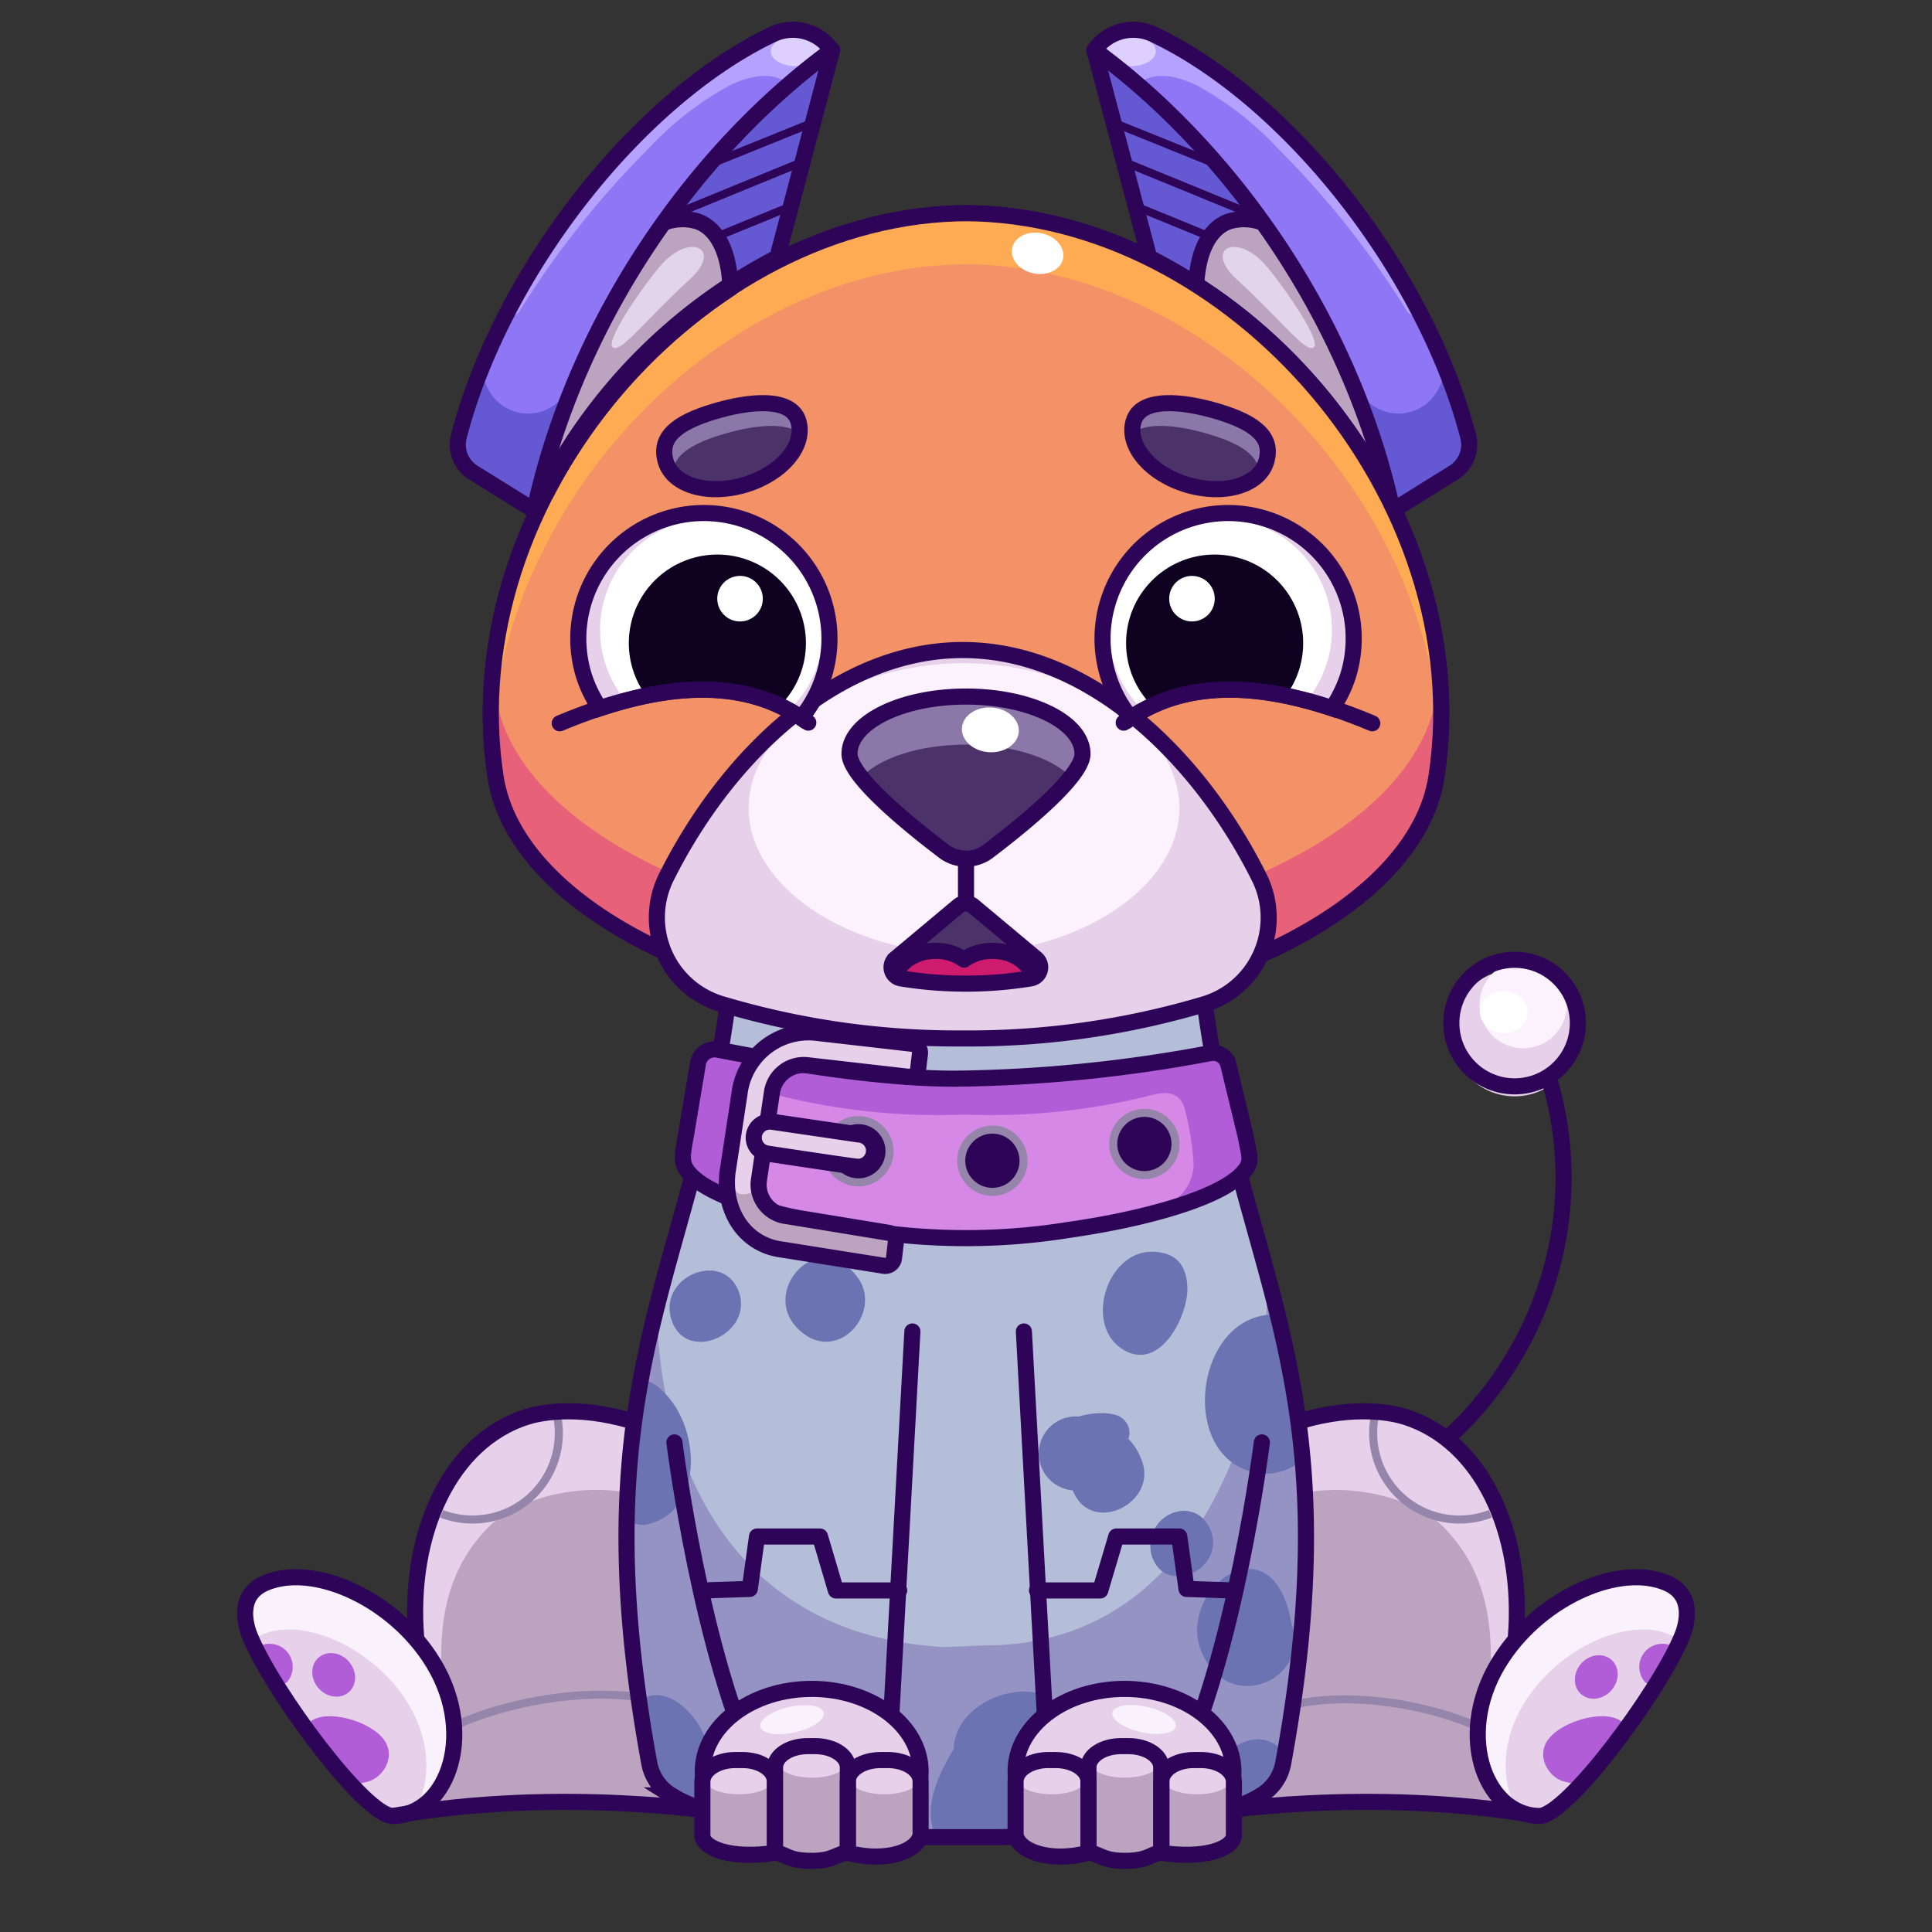 <svg xmlns="http://www.w3.org/2000/svg" viewBox="0 0 240 240">
  <rect x="0" y="0" width="240" height="240" fill="#333333" stroke="none"/>
  <svg id="tale" xmlns="http://www.w3.org/2000/svg" viewBox="0 0 240 240"><defs><style>.prefix_aoeiQqwXNd_cls-1{fill:#e6d0ea;}.prefix_aoeiQqwXNd_cls-2{fill:#fcf2fd;}.prefix_aoeiQqwXNd_cls-3{fill:#fff;}.prefix_aoeiQqwXNd_cls-4{fill:none;stroke:#2d0457;stroke-miterlimit:10;stroke-width:2px;}</style></defs><g id="_01" data-name="01"><circle class="prefix_aoeiQqwXNd_cls-1" cx="188.15" cy="128.33" r="7.86"/><circle class="prefix_aoeiQqwXNd_cls-2" cx="189.22" cy="124.79" r="5.43"/><ellipse class="prefix_aoeiQqwXNd_cls-3" cx="186.8" cy="125.7" rx="2.62" ry="2.97" transform="translate(48.67 303.51) rotate(-86.09)"/><path class="prefix_aoeiQqwXNd_cls-4" d="M192.2,133.26c7.34,23-5.77,47.68-29.31,55.2"/><circle class="prefix_aoeiQqwXNd_cls-4" cx="188.15" cy="127.09" r="7.86"/></g></svg>
<svg id="ears" xmlns="http://www.w3.org/2000/svg" viewBox="0 0 240 240"><defs><style>.prefix_43sKGnxIsk_cls-1{fill:#6559d3;}.prefix_43sKGnxIsk_cls-2{fill:#bca4c1;}.prefix_43sKGnxIsk_cls-3{fill:#8e76f4;}.prefix_43sKGnxIsk_cls-4{fill:#b5a1ff;}.prefix_43sKGnxIsk_cls-5{fill:#ddcfff;}.prefix_43sKGnxIsk_cls-6,.prefix_43sKGnxIsk_cls-7{fill:none;stroke:#2d0457;stroke-linecap:round;stroke-linejoin:round;}.prefix_43sKGnxIsk_cls-6{stroke-width:2px;}.prefix_43sKGnxIsk_cls-8{fill:#e2d5e9;}</style></defs><g id="_03" data-name="03"><path class="prefix_43sKGnxIsk_cls-1" d="M103.29,6.93,96.75,31.27l-.12.68A67.28,67.28,0,0,0,66.46,63.37s-5.6-15.5,1.44-24.68C92.15,7.08,103.29,6.93,103.29,6.93Z"/><path class="prefix_43sKGnxIsk_cls-2" d="M88.72,28.08C86,26.34,80.92,27.38,77.8,27l-.3,0c-2.93,3.32-6.13,7.19-9.6,11.71-7,9.18-1.44,24.68-1.44,24.68A67.91,67.91,0,0,1,91.23,35C91,32.24,90.61,29.3,88.72,28.08Z"/><path class="prefix_43sKGnxIsk_cls-3" d="M103.38,6.21c-16.07,11.71-31.6,32.42-37,57.21l-7.58-4.71A4.09,4.09,0,0,1,57,54.2C62.37,33.58,79.34,12.18,96,4.26a5.86,5.86,0,0,1,7.34,2Z"/><path class="prefix_43sKGnxIsk_cls-4" d="M64.43,38.82a112.43,112.43,0,0,1,16.1-20.33,40,40,0,0,1,10-7.82c2.2-1.11,5-1.85,7-.53q3-1.75,6.15-3.21a5.42,5.42,0,0,0-3.69-2.71,9.5,9.5,0,0,0-4.67.27C91,5.73,87.41,8.8,84,11.87,75.13,20,66.46,29,62.33,40.28"/><ellipse class="prefix_43sKGnxIsk_cls-5" cx="98.85" cy="6.37" rx="3.11" ry="1.85"/><path class="prefix_43sKGnxIsk_cls-1" d="M69.47,49.8a5.55,5.55,0,0,1-8.63-1.12,8.35,8.35,0,0,1-1-2.52,81.41,81.41,0,0,0-2.94,8,4.09,4.09,0,0,0,1.8,4.51l7.58,4.71A93.86,93.86,0,0,1,72,46.12,11.79,11.79,0,0,1,69.47,49.8Z"/><path class="prefix_43sKGnxIsk_cls-6" d="M103.38,6.21c-16.07,11.71-31.6,32.42-37,57.21l-7.58-4.71A4.09,4.09,0,0,1,57,54.2C62.37,33.58,79.34,12.18,96,4.26a5.86,5.86,0,0,1,7.34,2Z"/><path class="prefix_43sKGnxIsk_cls-6" d="M103.32,6.42,96.75,31.27l-.12.68A67.28,67.28,0,0,0,66.46,63.37"/><path class="prefix_43sKGnxIsk_cls-6" d="M82.58,27.62a6.48,6.48,0,0,1,4.12-.1c2.4.87,3.78,3.77,4,7.58"/><line class="prefix_43sKGnxIsk_cls-7" x1="89.29" y1="19.96" x2="100.68" y2="15.35"/><line class="prefix_43sKGnxIsk_cls-7" x1="89.63" y1="29.15" x2="98.31" y2="25.6"/><line class="prefix_43sKGnxIsk_cls-7" x1="84.25" y1="26.43" x2="99.08" y2="20.36"/><path class="prefix_43sKGnxIsk_cls-8" d="M85.7,34.69c-5.59,5.11-8.68,9.36-9.62,8.42s4.81-9,6.45-10.62C86,29,89.7,31,85.7,34.69Z"/><path class="prefix_43sKGnxIsk_cls-1" d="M136,6.93l6.54,24.34.12.68a67.28,67.28,0,0,1,30.17,31.42s5.6-15.5-1.44-24.68C147.17,7.08,136,6.93,136,6.93Z"/><path class="prefix_43sKGnxIsk_cls-2" d="M150.6,28.08c2.71-1.74,7.8-.7,10.92-1.06l.3,0c2.93,3.32,6.13,7.19,9.6,11.71,7,9.18,1.44,24.68,1.44,24.68A67.86,67.86,0,0,0,148.08,35C148.28,32.24,148.71,29.3,150.6,28.08Z"/><path class="prefix_43sKGnxIsk_cls-3" d="M135.94,6.21C152,17.92,167.54,38.63,173,63.42l7.58-4.71a4.09,4.09,0,0,0,1.8-4.51C177,33.58,160,12.18,143.28,4.26a5.86,5.86,0,0,0-7.34,2Z"/><path class="prefix_43sKGnxIsk_cls-4" d="M174.89,38.82a112.43,112.43,0,0,0-16.1-20.33,40,40,0,0,0-10-7.82c-2.2-1.11-5-1.85-7-.53q-3-1.75-6.15-3.21a5.42,5.42,0,0,1,3.69-2.71,9.51,9.51,0,0,1,4.67.27c4.39,1.24,8,4.31,11.37,7.38C164.19,20,172.86,29,177,40.28"/><ellipse class="prefix_43sKGnxIsk_cls-5" cx="140.47" cy="6.37" rx="3.11" ry="1.85"/><path class="prefix_43sKGnxIsk_cls-1" d="M169.84,49.8a5.56,5.56,0,0,0,8.64-1.12,8.35,8.35,0,0,0,1-2.52,81.41,81.41,0,0,1,2.94,8,4.09,4.09,0,0,1-1.8,4.51L173,63.42a93.88,93.88,0,0,0-5.64-17.3A12.15,12.15,0,0,0,169.84,49.8Z"/><path class="prefix_43sKGnxIsk_cls-6" d="M135.94,6.21C152,17.92,167.54,38.63,173,63.42l7.58-4.71a4.09,4.09,0,0,0,1.8-4.51C177,33.58,160,12.18,143.28,4.26a5.86,5.86,0,0,0-7.34,2Z"/><path class="prefix_43sKGnxIsk_cls-6" d="M136,6.42l6.57,24.85.12.68a67.28,67.28,0,0,1,30.17,31.42"/><path class="prefix_43sKGnxIsk_cls-6" d="M156.74,27.62a6.48,6.48,0,0,0-4.12-.1c-2.41.87-3.78,3.77-4,7.58"/><line class="prefix_43sKGnxIsk_cls-7" x1="150.03" y1="19.96" x2="138.63" y2="15.35"/><line class="prefix_43sKGnxIsk_cls-7" x1="149.69" y1="29.15" x2="141.01" y2="25.6"/><line class="prefix_43sKGnxIsk_cls-7" x1="155.07" y1="26.43" x2="140.24" y2="20.36"/><path class="prefix_43sKGnxIsk_cls-8" d="M153.62,34.69c5.59,5.11,8.68,9.36,9.62,8.42s-4.81-9-6.45-10.62C153.34,29,149.62,31,153.62,34.69Z"/></g></svg>
<svg id="legs" xmlns="http://www.w3.org/2000/svg" viewBox="0 0 240 240"><defs><style>.prefix_m7SJqoyuPa_cls-1{fill:#e6d0ea;}.prefix_m7SJqoyuPa_cls-2{fill:#bca4c1;}.prefix_m7SJqoyuPa_cls-3,.prefix_m7SJqoyuPa_cls-5,.prefix_m7SJqoyuPa_cls-7{fill:none;}.prefix_m7SJqoyuPa_cls-3{stroke:#9685aa;}.prefix_m7SJqoyuPa_cls-3,.prefix_m7SJqoyuPa_cls-7{stroke-miterlimit:10;}.prefix_m7SJqoyuPa_cls-4{fill:#b15dd8;}.prefix_m7SJqoyuPa_cls-5,.prefix_m7SJqoyuPa_cls-7{stroke:#2d0457;stroke-width:2px;}.prefix_m7SJqoyuPa_cls-5{stroke-linecap:round;stroke-linejoin:round;}.prefix_m7SJqoyuPa_cls-6{fill:#f9f2fc;}</style></defs><g id="_01" data-name="01"><path class="prefix_m7SJqoyuPa_cls-1" d="M84,224.12s-14.06-2.24-35.19,1.47l2.88-22.22C50.68,190.3,56,179,65.43,176c1.48-.46,12.82.64,14.34.61"/><path class="prefix_m7SJqoyuPa_cls-2" d="M60.61,189.77c-6.31,6.45-6.33,14.8-5.32,23.19.48,4-2.45,6-5.62,6l-.86,6.65C69.94,221.88,84,224.12,84,224.12l-5.64-38.64C71.37,184.12,63.94,186.37,60.61,189.77Z"/><path class="prefix_m7SJqoyuPa_cls-3" d="M69.21,175.9a10.89,10.89,0,0,1,.21,2.15,10.72,10.72,0,0,1-14.56,10"/><path class="prefix_m7SJqoyuPa_cls-3" d="M49.67,218.94c6-6.42,22.11-10.13,32.15-7.64"/><path class="prefix_m7SJqoyuPa_cls-1" d="M48.81,225.59c6.89-.13,10.68-10.66,4.51-19.8-5-7.47-14.53-11.61-20.35-9.15-3.55,1.5-2.51,5.23-1.87,6.73C34,210.3,45.39,225.65,48.81,225.59Z"/><path class="prefix_m7SJqoyuPa_cls-4" d="M47.47,215.83c-1.91-2.18-7.12-3.57-9-1.89,0,0,0,0,0,0a73.53,73.53,0,0,0,5.82,7.27c.11.12.22.25.32.38.27-.08.56-.16.87-.22C47.66,220.94,49.39,218,47.47,215.83Z"/><ellipse class="prefix_m7SJqoyuPa_cls-4" cx="41.44" cy="208.06" rx="2.51" ry="2.85" transform="translate(-127 79.1) rotate(-41.3)"/><path class="prefix_m7SJqoyuPa_cls-4" d="M32.36,205.74c.34.79.68,1.6,1,2.4.06.16.13.33.2.49s0,.11.07.17c.12.24.23.47.34.71a2.34,2.34,0,0,0,1.68-.55,2.87,2.87,0,0,0-3.75-4.28,1.45,1.45,0,0,0-.17.18A3.21,3.21,0,0,1,32.36,205.74Z"/><path class="prefix_m7SJqoyuPa_cls-5" d="M78.36,176.49c-6.85-2-11.45-.94-12.93-.48C56,179,50.68,190.3,51.69,203.37"/><path class="prefix_m7SJqoyuPa_cls-6" d="M53.32,205.79c-5-7.47-14.53-11.61-20.35-9.15-3.55,1.5-2.51,5.23-1.87,6.73.07.17.15.36.24.54a3.7,3.7,0,0,1,1.29-.87c5-2.14,13.28,1.45,17.64,7.92,3.41,5.06,3.3,10.6,1.22,14C56.56,222.53,58.63,213.65,53.32,205.79Z"/><path class="prefix_m7SJqoyuPa_cls-7" d="M90,225.21s-20.09-3.33-41.22.38"/><path class="prefix_m7SJqoyuPa_cls-5" d="M48.81,225.59c6.89-.13,10.68-10.66,4.51-19.8-5-7.47-14.53-11.61-20.35-9.15-3.55,1.5-2.51,5.23-1.87,6.73C34,210.3,45.39,225.65,48.81,225.59Z"/><path class="prefix_m7SJqoyuPa_cls-1" d="M156,224.12s14.06-2.24,35.19,1.47l-2.88-22.22c1-13.07-4.27-24.4-13.74-27.36-1.48-.46-12.82.64-14.34.61"/><path class="prefix_m7SJqoyuPa_cls-2" d="M179.39,189.77c6.31,6.45,6.33,14.8,5.32,23.19-.48,4,2.45,6,5.62,6l.86,6.65c-21.13-3.71-35.19-1.47-35.19-1.47l5.64-38.64C168.63,184.12,176.06,186.37,179.39,189.77Z"/><path class="prefix_m7SJqoyuPa_cls-3" d="M170.79,175.9a10.89,10.89,0,0,0-.21,2.15,10.72,10.72,0,0,0,14.56,10"/><path class="prefix_m7SJqoyuPa_cls-3" d="M190.33,218.94c-5.62-6-20.58-9.43-29.92-7.11"/><path class="prefix_m7SJqoyuPa_cls-5" d="M161.64,176.49c6.85-2,11.45-.94,12.93-.48,9.47,3,14.75,14.29,13.74,27.36"/><path class="prefix_m7SJqoyuPa_cls-7" d="M150,225.21s20.09-3.33,41.22.38"/><path class="prefix_m7SJqoyuPa_cls-1" d="M191.19,225.59c-6.89-.13-10.68-10.66-4.51-19.8,5-7.47,14.53-11.61,20.35-9.15,3.55,1.5,2.51,5.23,1.87,6.73C206,210.3,194.61,225.65,191.19,225.59Z"/><path class="prefix_m7SJqoyuPa_cls-4" d="M192.53,215.83c1.91-2.18,7.12-3.57,9-1.89l0,0a73.53,73.53,0,0,1-5.82,7.27c-.11.12-.22.25-.32.38-.27-.08-.56-.16-.87-.22C192.34,220.94,190.61,218,192.53,215.83Z"/><ellipse class="prefix_m7SJqoyuPa_cls-4" cx="198.56" cy="208.06" rx="2.85" ry="2.51" transform="matrix(0.66, -0.75, 0.75, 0.66, -88.8, 219.92)"/><path class="prefix_m7SJqoyuPa_cls-4" d="M207.64,205.74c-.34.79-.68,1.6-1,2.4-.06.16-.13.33-.2.49s-.05.11-.07.17c-.12.24-.23.47-.34.71a2.34,2.34,0,0,1-1.68-.55,2.87,2.87,0,0,1,3.75-4.28,1.45,1.45,0,0,1,.17.18A3.21,3.21,0,0,0,207.64,205.74Z"/><path class="prefix_m7SJqoyuPa_cls-6" d="M186.68,205.79c5-7.47,14.53-11.61,20.35-9.15,3.55,1.5,2.51,5.23,1.87,6.73-.07.17-.15.36-.24.54a3.7,3.7,0,0,0-1.29-.87c-5.05-2.14-13.28,1.45-17.64,7.92-3.41,5.06-3.3,10.6-1.22,14C183.44,222.53,181.37,213.65,186.68,205.79Z"/><path class="prefix_m7SJqoyuPa_cls-5" d="M191.19,225.59c-6.89-.13-10.68-10.66-4.51-19.8,5-7.47,14.53-11.61,20.35-9.15,3.55,1.5,2.51,5.23,1.87,6.73C206,210.3,194.61,225.65,191.19,225.59Z"/></g></svg>
<svg id="body" xmlns="http://www.w3.org/2000/svg" viewBox="0 0 240 240"><defs><style>.prefix_EC8ibuR4xz_cls-1{fill:#b5bed8;}.prefix_EC8ibuR4xz_cls-2{fill:#9592c4;}.prefix_EC8ibuR4xz_cls-3{fill:#6c73b3;}.prefix_EC8ibuR4xz_cls-4{fill:none;stroke:#2d0457;stroke-miterlimit:10;stroke-width:2px;}</style></defs><g id="_06" data-name="06"><path class="prefix_EC8ibuR4xz_cls-1" d="M149.06,119.27c3.6,38.3,19.58,49.48,10.33,99.84a5.89,5.89,0,0,1-2.76,3.92c-4.46,2.78-15.45,5.19-34,5.19h-5.2c-18.58,0-29.57-2.41-34-5.19a5.89,5.89,0,0,1-2.76-3.92c-9.25-50.36,6.73-61.54,10.33-99.84"/><path class="prefix_EC8ibuR4xz_cls-2" d="M157.38,158.17c.76,10-4.92,46.23-35.07,46.23l-5,.21c-32.77-1.85-36-33.62-35.63-42.86-3.73,14.68-6,30.41-1.06,57.36A5.89,5.89,0,0,0,83.37,223c4.46,2.78,15.45,5.19,34,5.19h5.2c18.58,0,29.57-2.41,34-5.19a5.89,5.89,0,0,0,2.76-3.92C164.74,190,161.64,173.93,157.38,158.17Z"/><path class="prefix_EC8ibuR4xz_cls-3" d="M91.9,160.82c-1.67-5.7-10.12-2.45-8.53,3C85,169.39,93.29,166,91.9,160.82Z"/><path class="prefix_EC8ibuR4xz_cls-3" d="M85.93,166.5l0,0Z"/><path class="prefix_EC8ibuR4xz_cls-3" d="M85.89,166.48l-.58-.24Z"/><path class="prefix_EC8ibuR4xz_cls-3" d="M106.71,158.93c-5.15-7.5-13.65,2.73-6.22,7.19C104.86,168.46,109.26,162.89,106.71,158.93Z"/><path class="prefix_EC8ibuR4xz_cls-3" d="M147.5,159.81c-.18-3.55-2.35-4.28-4.42-4.32-5.55,0-8.35,8.85-3.82,12C144.06,170.76,147.68,163.36,147.5,159.81Z"/><path class="prefix_EC8ibuR4xz_cls-3" d="M160.46,201.8c-2.62-15.46-18.14-1.22-8.78,6.62C156.17,211.52,162.47,207.12,160.46,201.8Z"/><path class="prefix_EC8ibuR4xz_cls-3" d="M150.53,190.45C148.79,185.31,142,188,143,193,144.38,198.32,151.9,195.33,150.53,190.45Z"/><path class="prefix_EC8ibuR4xz_cls-3" d="M141.76,181.23a7.19,7.19,0,0,0-1.58-2.48,2.32,2.32,0,0,0-1-2.73c-1.09-.65-3.44-.6-5.16-.05a4.6,4.6,0,0,0-.75,9.17C135.52,190.9,144.07,186.67,141.76,181.23Z"/><path class="prefix_EC8ibuR4xz_cls-3" d="M151.68,136.29c-2.45-.74-5.58.5-5.58,3.64.11,5,5.13,6.5,7.5,4.4C152.93,141.75,152.28,139.08,151.68,136.29Z"/><path class="prefix_EC8ibuR4xz_cls-3" d="M161.81,181.31a116.57,116.57,0,0,0-3.09-18c-10.67-.54-12.73,19.08-1.62,19.76A6.82,6.82,0,0,0,161.81,181.31Z"/><path class="prefix_EC8ibuR4xz_cls-3" d="M150.85,224.41a5.35,5.35,0,0,0,.41.83,21.85,21.85,0,0,0,5.37-2.21,5.89,5.89,0,0,0,2.76-3.92c.08-.42.15-.83.22-1.24C156.23,213.26,149.06,218.23,150.85,224.41Z"/><path class="prefix_EC8ibuR4xz_cls-3" d="M131.09,228c3.5-3.39,5.11-8.66,2-13.07-1.28-8.23-14.47-4.83-14.61,2.32-2.06,3.42-4,7.7-2.09,10.94h6.17C125.64,228.22,128.45,228.15,131.09,228Z"/><path class="prefix_EC8ibuR4xz_cls-3" d="M101.84,219.16l-.14-.06c-3.07-4.79-11.29-.58-12.55,3.9a6.94,6.94,0,0,0,0,2.38,75.41,75.41,0,0,0,12.87,2.19C105,225.63,106.12,222.48,101.84,219.16Z"/><path class="prefix_EC8ibuR4xz_cls-3" d="M88,218c0-4.15-5.49-9.68-8.66-6.48.35,2.43.76,4.94,1.24,7.57A5.89,5.89,0,0,0,83.37,223a20.14,20.14,0,0,0,4.15,1.84C88.89,223.13,88.28,220.07,88,218Z"/><path class="prefix_EC8ibuR4xz_cls-3" d="M80.06,189.43c7.46-1.37,7-12,2.45-16.42a5.07,5.07,0,0,0-3-1.72,107.09,107.09,0,0,0-1.76,17.38A3.52,3.52,0,0,0,80.06,189.43Z"/><path class="prefix_EC8ibuR4xz_cls-3" d="M93.25,137c-1.14-2.18-3.72-1.55-5.1,0-.29,1.36-.6,2.69-.92,4,.91,4.75,9.33,2.29,7.66-2.72A1.86,1.86,0,0,0,93.26,137Z"/><path class="prefix_EC8ibuR4xz_cls-4" d="M149.06,119.27c3.6,38.3,19.58,49.48,10.33,99.84a5.89,5.89,0,0,1-2.76,3.92c-4.46,2.78-15.45,5.19-34,5.19h-5.2c-18.58,0-29.57-2.41-34-5.19a5.89,5.89,0,0,1-2.76-3.92c-9.25-50.36,6.73-61.54,10.33-99.84"/></g></svg>
<svg id="hand" xmlns="http://www.w3.org/2000/svg" viewBox="0 0 240 240"><defs><style>.prefix_cvoTMsODov_cls-1{fill:none;stroke:#2d0457;stroke-linecap:round;stroke-linejoin:round;stroke-width:2px;}.prefix_cvoTMsODov_cls-2{fill:#e6d0ea;}.prefix_cvoTMsODov_cls-3{fill:#bca4c1;}.prefix_cvoTMsODov_cls-4{fill:#f9f2fc;}</style></defs><g id="_06" data-name="06"><line class="prefix_cvoTMsODov_cls-1" x1="127.19" y1="165.4" x2="130.22" y2="220.82"/><path class="prefix_cvoTMsODov_cls-1" d="M156.75,179.18s-3.3,26.47-10.71,41.64"/><ellipse class="prefix_cvoTMsODov_cls-2" cx="139.69" cy="220.05" rx="13.53" ry="10.25"/><ellipse class="prefix_cvoTMsODov_cls-1" cx="139.69" cy="220.05" rx="13.53" ry="10.25"/><path class="prefix_cvoTMsODov_cls-3" d="M135.21,230.16v-8.87c0-1.47-1.82-2.65-4.07-2.65h-.92c-2.24,0-4.06,1.18-4.06,2.65v6.59C126.16,228.93,129.94,229.83,135.21,230.16Z"/><path class="prefix_cvoTMsODov_cls-3" d="M144.25,219.56c0-1.47-1.82-2.65-4.06-2.65h-.92c-2.25,0-4.06,1.18-4.06,2.65v10.6c1.4.08,2.91.13,4.48.13s3.13,0,4.56-.14Z"/><path class="prefix_cvoTMsODov_cls-3" d="M149.16,218.64h-.92c-2.24,0-4.06,1.18-4.06,2.65v8.87c5.27-.33,9-1.23,9-2.28v-6.59C153.23,219.82,151.41,218.64,149.16,218.64Z"/><ellipse class="prefix_cvoTMsODov_cls-2" cx="130.65" cy="221.18" rx="4.12" ry="1.71"/><path class="prefix_cvoTMsODov_cls-1" d="M135.21,230.16v-8.87c0-1.47-1.82-2.65-4.07-2.65h-.92c-2.24,0-4.06,1.18-4.06,2.65v6.59C126.43,229.93,130.38,231.44,135.21,230.16Z"/><ellipse class="prefix_cvoTMsODov_cls-2" cx="139.73" cy="219.12" rx="4.12" ry="1.71"/><ellipse class="prefix_cvoTMsODov_cls-2" cx="148.7" cy="221.18" rx="4.12" ry="1.71"/><path class="prefix_cvoTMsODov_cls-1" d="M149.19,218.64h-.91c-2.23,0-4,1.18-4,2.65v8.87c5.45.85,9.1-.57,9-2.28v-6.59C153.23,219.82,151.42,218.64,149.19,218.64Z"/><path class="prefix_cvoTMsODov_cls-1" d="M144.25,219.56c0-1.47-1.82-2.65-4.06-2.65h-.92c-2.25,0-4.06,1.18-4.06,2.65v10.6c1.4.08,1.68,1,4.48,1,3.09,0,3.13-.88,4.56-1Z"/><ellipse class="prefix_cvoTMsODov_cls-4" cx="142.13" cy="213.62" rx="1.61" ry="4.03" transform="translate(-97.28 305.92) rotate(-77.45)"/><polyline class="prefix_cvoTMsODov_cls-1" points="128.82 197.57 136.68 197.57 138.67 190.87 146.49 190.87 147.39 197.38 153.1 197.57"/><line class="prefix_cvoTMsODov_cls-1" x1="113.34" y1="165.4" x2="110.3" y2="220.82"/><path class="prefix_cvoTMsODov_cls-1" d="M83.78,179.18s3.3,26.47,10.71,41.64"/><ellipse class="prefix_cvoTMsODov_cls-2" cx="100.83" cy="220.05" rx="13.53" ry="10.25"/><ellipse class="prefix_cvoTMsODov_cls-1" cx="100.83" cy="220.05" rx="13.53" ry="10.25"/><path class="prefix_cvoTMsODov_cls-3" d="M105.32,230.16v-8.87c0-1.47,1.82-2.65,4.06-2.65h.92c2.25,0,4.06,1.18,4.06,2.65v6.59C114.36,228.93,110.58,229.83,105.32,230.16Z"/><path class="prefix_cvoTMsODov_cls-3" d="M96.28,219.56c0-1.47,1.82-2.65,4.06-2.65h.92c2.24,0,4.06,1.18,4.06,2.65v10.6c-1.41.08-2.91.13-4.49.13s-3.13,0-4.55-.14Z"/><path class="prefix_cvoTMsODov_cls-3" d="M91.36,218.64h.92c2.25,0,4.06,1.18,4.06,2.65v8.87c-5.26-.33-9-1.23-9-2.28v-6.59C87.3,219.82,89.12,218.64,91.36,218.64Z"/><ellipse class="prefix_cvoTMsODov_cls-2" cx="91.8" cy="221.18" rx="4.12" ry="1.71"/><ellipse class="prefix_cvoTMsODov_cls-2" cx="100.88" cy="219.12" rx="4.12" ry="1.71"/><ellipse class="prefix_cvoTMsODov_cls-2" cx="109.86" cy="221.18" rx="4.12" ry="1.71"/><path class="prefix_cvoTMsODov_cls-1" d="M105.32,230.16v-8.87c0-1.47,1.82-2.65,4.06-2.65h.92c2.25,0,4.06,1.18,4.06,2.65v6.59C114.09,229.93,110.15,231.44,105.32,230.16Z"/><path class="prefix_cvoTMsODov_cls-1" d="M91.33,218.64h.92c2.22,0,4,1.18,4,2.65v8.87c-5.46.85-9.11-.57-9-2.28v-6.59C87.3,219.82,89.11,218.64,91.33,218.64Z"/><path class="prefix_cvoTMsODov_cls-1" d="M96.28,219.56c0-1.47,1.82-2.65,4.06-2.65h.92c2.24,0,4.06,1.18,4.06,2.65v10.6c-1.41.08-1.69,1-4.49,1-3.08,0-3.13-.88-4.55-1Z"/><ellipse class="prefix_cvoTMsODov_cls-4" cx="98.4" cy="213.62" rx="4.03" ry="1.61" transform="translate(-44.08 26.49) rotate(-12.55)"/><polyline class="prefix_cvoTMsODov_cls-1" points="111.7 197.57 103.84 197.57 101.86 190.87 94.04 190.87 93.14 197.38 87.42 197.57"/></g></svg>
<svg id="collar" xmlns="http://www.w3.org/2000/svg" viewBox="0 0 240 240"><defs><style>.prefix_NoCg2aPGKu_cls-1{fill:#ff3776;}.prefix_NoCg2aPGKu_cls-2{fill:#d588e5;}.prefix_NoCg2aPGKu_cls-3{fill:#b15dd8;}.prefix_NoCg2aPGKu_cls-4,.prefix_NoCg2aPGKu_cls-7,.prefix_NoCg2aPGKu_cls-9{fill:none;}.prefix_NoCg2aPGKu_cls-4,.prefix_NoCg2aPGKu_cls-7{stroke:#2d0457;stroke-width:2px;}.prefix_NoCg2aPGKu_cls-4,.prefix_NoCg2aPGKu_cls-9{stroke-miterlimit:10;}.prefix_NoCg2aPGKu_cls-5{fill:#e6d0ea;}.prefix_NoCg2aPGKu_cls-6{fill:#bca4c1;}.prefix_NoCg2aPGKu_cls-7{stroke-linejoin:round;}.prefix_NoCg2aPGKu_cls-8{fill:#2d0457;}.prefix_NoCg2aPGKu_cls-9{stroke:#9685aa;}</style></defs><g id="_05" data-name="05"><path class="prefix_NoCg2aPGKu_cls-1" d="M152.14,130.46A177.15,177.15,0,0,1,118.67,134c-10.84,0-24.1-2.55-31.61-4l-1.86,11a4.07,4.07,0,0,0,.8,5.08c4.63,4.45,18.09,7.66,34,7.66,16.43,0,30.27-3.44,34.43-8.12a3.63,3.63,0,0,0,.36-4.45Z"/><path class="prefix_NoCg2aPGKu_cls-2" d="M152.14,130.46A177.15,177.15,0,0,1,118.67,134c-10.84,0-24.1-2.55-31.61-4l-1.86,11a4.07,4.07,0,0,0,.8,5.08c4.63,4.45,18.09,7.66,34,7.66,16.43,0,30.27-3.44,34.43-8.12a3.63,3.63,0,0,0,.36-4.45Z"/><path class="prefix_NoCg2aPGKu_cls-3" d="M154.41,141.35l-2-10.6c.41-.49-1.46-1-2.72-.72s-6.07,1.93-7.51,2c0,.05.08.16.15.33a143.34,143.34,0,0,1-17.77,1.49v0c-1.54,0-3.11.07-4.7.07s-3.16,0-4.7-.07v0a143.34,143.34,0,0,1-17.77-1.49c.07-.17.13-.28.15-.33-1.44-.1-6.17-1.89-7.51-2s-3.13.23-2.72.72l-1.2,10.61a4,4,0,0,0,1.38,5.15,20.71,20.71,0,0,0,5.81,2.79l1,.13a5.42,5.42,0,0,1-2.94-5.09,35.23,35.23,0,0,1,1-6.26c.72-3.23,3.39-2.24,5.26-1.78a81.39,81.39,0,0,0,22,2.16h.38a81.39,81.39,0,0,0,22-2.16c1.87-.46,4.54-1.45,5.26,1.78a35.23,35.23,0,0,1,1,6.26,5.42,5.42,0,0,1-2.94,5.09l1-.13c2.45-.81,4.17-2.21,5.81-2.79A3.65,3.65,0,0,0,154.41,141.35Z"/><path class="prefix_NoCg2aPGKu_cls-4" d="M132.73,152.79c9.46-1.35,18.86-3.95,21.67-7.11,1.17-1.32.87-1.78.36-4.45l-2.18-9a1.93,1.93,0,0,0-2.28-1.4A180.29,180.29,0,0,1,118.67,134c-9.88,0-21.76-2.11-29.48-3.6a2.09,2.09,0,0,0-2.48,1.67l-1.51,9c-.5,2.7-.7,3.64.8,5.08,3.13,3,12.45,5.45,21.66,6.71A80.69,80.69,0,0,0,132.73,152.79Z"/><path class="prefix_NoCg2aPGKu_cls-5" d="M97.74,151.07a3.94,3.94,0,0,1-3.48-4.37l1.62-10.91a4,4,0,0,1,4.37-3.47l12.58,1.44a1.11,1.11,0,0,0,1.23-1l.22-1.87a1.11,1.11,0,0,0-1-1.23l-11.87-1.36a8.63,8.63,0,0,0-9.55,7.59l-1.49,9.78c-.54,4.73,2.11,9,6.85,9.57l12.57,2a1.1,1.1,0,0,0,1.27-1l.22-1.88a1.11,1.11,0,0,0-.92-1.22Z"/><path class="prefix_NoCg2aPGKu_cls-6" d="M110.38,153.15l-12.64-2.08a3.93,3.93,0,0,1-3.43-3.26c-.71-.05-1,.66-2.25.54-.82-.07-1.15-1.44-1.73-1.77-.14,4.36,2.47,8.18,6.91,8.68l12.57,2a1.1,1.1,0,0,0,1.27-1l.22-1.88A1.11,1.11,0,0,0,110.38,153.15Z"/><path class="prefix_NoCg2aPGKu_cls-7" d="M97.74,151.07a3.94,3.94,0,0,1-3.48-4.37l1.62-10.91a4,4,0,0,1,4.37-3.47l12.58,1.44a1.11,1.11,0,0,0,1.23-1l.22-1.87a1.11,1.11,0,0,0-1-1.23l-11.87-1.36a8.63,8.63,0,0,0-9.55,7.59l-1.49,9.78c-.54,4.73,2.11,9,6.85,9.57l12.57,2a1.1,1.1,0,0,0,1.27-1l.22-1.88a1.11,1.11,0,0,0-.92-1.22Z"/><circle class="prefix_NoCg2aPGKu_cls-8" cx="106.63" cy="143.01" r="3.87"/><circle class="prefix_NoCg2aPGKu_cls-9" cx="106.63" cy="143.01" r="3.87"/><path class="prefix_NoCg2aPGKu_cls-5" d="M106.4,144.92c-.45,0-11.15-1.63-11.15-1.63a2,2,0,0,1,.61-3.95l10.88,1.6a2,2,0,0,1-.34,4Z"/><path class="prefix_NoCg2aPGKu_cls-7" d="M106.4,144.92c-.45,0-11.15-1.63-11.15-1.63a2,2,0,0,1,.61-3.95l10.88,1.6a2,2,0,0,1-.34,4Z"/><circle class="prefix_NoCg2aPGKu_cls-8" cx="142.16" cy="142.11" r="3.87"/><circle class="prefix_NoCg2aPGKu_cls-9" cx="142.16" cy="142.11" r="3.87"/><circle class="prefix_NoCg2aPGKu_cls-8" cx="123.28" cy="144.19" r="3.87"/><circle class="prefix_NoCg2aPGKu_cls-9" cx="123.28" cy="144.19" r="3.87"/></g></svg>
<svg id="head" xmlns="http://www.w3.org/2000/svg" viewBox="0 0 240 240"><defs><style>.prefix_RppwnTb5B0_cls-1{fill:#f9ac00;}.prefix_RppwnTb5B0_cls-2{fill:#ffd44a;}.prefix_RppwnTb5B0_cls-3{fill:#caf1ff;}.prefix_RppwnTb5B0_cls-4{fill:#fff;}.prefix_RppwnTb5B0_cls-5{fill:#88a4ea;}.prefix_RppwnTb5B0_cls-6{fill:#ed8700;}.prefix_RppwnTb5B0_cls-7{fill:none;stroke:#2d0457;stroke-miterlimit:10;stroke-width:2px;}.prefix_RppwnTb5B0_cls-8{fill:#f39267;}.prefix_RppwnTb5B0_cls-9{fill:#ffab54;}.prefix_RppwnTb5B0_prefix_RppwnTb5B0_cls-10{fill:#e76179;}</style></defs><g id="_01" data-name="01"><path class="prefix_RppwnTb5B0_cls-1" d="M119.17,126.1c29.11,0,56.7-12.75,59.27-29.62,5.29-34.73-25.4-70-58.74-70h.6c-33.34,0-64,35.24-58.74,70,2.57,16.87,30.16,29.62,59.27,29.62"/><path class="prefix_RppwnTb5B0_cls-2" d="M120,32.82h0c29.66.19,57.12,28.2,58.92,58.85,1.94-33-27.24-64.95-58.92-65.15-31.68.2-60.86,32.15-58.92,65.15C62.88,61,90.34,33,120,32.82Z"/><path class="prefix_RppwnTb5B0_cls-3" d="M119.7,26.51h0Z"/><ellipse class="prefix_RppwnTb5B0_cls-4" cx="128.91" cy="31.47" rx="2.54" ry="3.23" transform="translate(71.96 151.33) rotate(-78.31)"/><path class="prefix_RppwnTb5B0_cls-5" d="M120.83,126.1h0Z"/><path class="prefix_RppwnTb5B0_cls-6" d="M178.44,86.36C175.89,103.06,148.8,115.73,120,116h0c-28.8-.24-55.89-12.91-58.44-29.61-.15-1-.26-2-.35-2.94a53.46,53.46,0,0,0,.35,13.06c2.55,16.71,29.64,29.37,58.44,29.61,28.8-.24,55.89-12.9,58.44-29.61a53.46,53.46,0,0,0,.35-13.06C178.7,84.4,178.59,85.38,178.44,86.36Z"/><path class="prefix_RppwnTb5B0_cls-7" d="M119.17,126.1c29.11,0,56.7-12.75,59.27-29.62,5.29-34.73-25.4-70-58.74-70h.6c-33.34,0-64,35.24-58.74,70,2.57,16.87,30.16,29.62,59.27,29.62"/><path class="prefix_RppwnTb5B0_cls-7" d="M90.93,35.69A68,68,0,0,0,67.72,61.51"/><path class="prefix_RppwnTb5B0_cls-2" d="M141.05,97.75c0,9.11-9.41,12.93-21,12.93s-21-3.82-21-12.93,9.41-16.5,21-16.5S141.05,88.64,141.05,97.75Z"/></g><g id="_01-2" data-name="01"><path class="prefix_RppwnTb5B0_cls-8" d="M119.17,126.1c29.11,0,56.7-12.75,59.27-29.62,5.29-34.73-25.4-70-58.74-70h.6c-33.34,0-64,35.24-58.74,70,2.57,16.87,30.16,29.62,59.27,29.62"/><path class="prefix_RppwnTb5B0_cls-9" d="M120,32.82h0c29.66.19,57.12,28.2,58.92,58.85,1.94-33-27.24-64.95-58.92-65.15-31.68.2-60.86,32.15-58.92,65.15C62.88,61,90.34,33,120,32.82Z"/><path class="prefix_RppwnTb5B0_cls-3" d="M119.7,26.51h0Z"/><ellipse class="prefix_RppwnTb5B0_cls-4" cx="128.91" cy="31.47" rx="2.54" ry="3.23" transform="translate(71.96 151.33) rotate(-78.31)"/><path class="prefix_RppwnTb5B0_cls-5" d="M120.83,126.1h0Z"/><path class="prefix_RppwnTb5B0_prefix_RppwnTb5B0_cls-10" d="M178.44,86.36C175.89,103.06,148.8,115.73,120,116h0c-28.8-.24-55.89-12.91-58.44-29.61-.15-1-.26-2-.35-2.94a53.46,53.46,0,0,0,.35,13.06c2.55,16.71,29.64,29.37,58.44,29.61,28.8-.24,55.89-12.9,58.44-29.61a53.46,53.46,0,0,0,.35-13.06C178.7,84.4,178.59,85.38,178.44,86.36Z"/><path class="prefix_RppwnTb5B0_cls-7" d="M119.17,126.1c29.11,0,56.7-12.75,59.27-29.62,5.29-34.73-25.4-70-58.74-70h.6c-33.34,0-64,35.24-58.74,70,2.57,16.87,30.16,29.62,59.27,29.62"/><path class="prefix_RppwnTb5B0_cls-7" d="M90.93,35.69A68,68,0,0,0,67.72,61.51"/><path class="prefix_RppwnTb5B0_cls-9" d="M141.05,97.75c0,9.11-9.41,12.93-21,12.93s-21-3.82-21-12.93,9.41-16.5,21-16.5S141.05,88.64,141.05,97.75Z"/></g></svg>
<svg id="mask" xmlns="http://www.w3.org/2000/svg" viewBox="0 0 240 240"><defs><style>.prefix_pXvVxUZ0sz_cls-1{fill:#e6d0ea;}.prefix_pXvVxUZ0sz_cls-2{fill:#fcf2fd;}.prefix_pXvVxUZ0sz_cls-3{fill:#4b3268;}.prefix_pXvVxUZ0sz_cls-4{fill:#8c78a8;}.prefix_pXvVxUZ0sz_cls-5{fill:#fff;}.prefix_pXvVxUZ0sz_cls-6,.prefix_pXvVxUZ0sz_cls-8{fill:none;stroke:#2d0457;stroke-width:2px;}.prefix_pXvVxUZ0sz_cls-6{stroke-miterlimit:10;}.prefix_pXvVxUZ0sz_cls-7{fill:#ce1b6d;}.prefix_pXvVxUZ0sz_cls-8{stroke-linejoin:round;}</style></defs><g id="_03" data-name="03"><path class="prefix_pXvVxUZ0sz_cls-1" d="M82.8,108.91a11.23,11.23,0,0,0,6.7,15.78A102.43,102.43,0,0,0,119.6,129a102.43,102.43,0,0,0,30.1-4.28,11.23,11.23,0,0,0,6.7-15.78c-7.57-15.13-21.22-28.19-36.8-28.19S90.37,93.78,82.8,108.91Z"/><path class="prefix_pXvVxUZ0sz_cls-2" d="M146.51,100.38c0,10-12.88,18.06-26.81,18.06S93,110.35,93,100.38s12.78-18,26.72-18S146.51,90.41,146.51,100.38Z"/><path class="prefix_pXvVxUZ0sz_cls-3" d="M134.47,93.65c0,3-8.72,9.87-12.62,12.77a3.09,3.09,0,0,1-3.7,0c-3.9-2.9-12.62-9.72-12.62-12.77,0-3.93,6.48-7.12,14.47-7.12S134.47,89.72,134.47,93.65Z"/><path class="prefix_pXvVxUZ0sz_cls-4" d="M120,92.5c5.74,0,10.69,1.65,13,4a5.46,5.46,0,0,0,1.44-2.88c0-3.93-6.48-7.12-14.47-7.12s-14.47,3.19-14.47,7.12A5.51,5.51,0,0,0,107,96.54C109.31,94.15,114.26,92.5,120,92.5Z"/><ellipse class="prefix_pXvVxUZ0sz_cls-5" cx="123.03" cy="90.67" rx="2.78" ry="3.54" transform="translate(24.38 207.4) rotate(-86.19)"/><path class="prefix_pXvVxUZ0sz_cls-6" d="M134.47,93.65c0,2.83-7.52,8.91-11.71,12.09a4.56,4.56,0,0,1-5.52,0c-4.19-3.18-11.71-9.26-11.71-12.09,0-3.93,6.48-7.12,14.47-7.12S134.47,89.72,134.47,93.65Z"/><path class="prefix_pXvVxUZ0sz_cls-6" d="M82.8,108.91a11.23,11.23,0,0,0,6.7,15.78A102.43,102.43,0,0,0,119.6,129a102.43,102.43,0,0,0,30.1-4.28,11.23,11.23,0,0,0,6.7-15.78c-7.57-15.13-21.22-28.19-36.8-28.19S90.37,93.78,82.8,108.91Z"/><line class="prefix_pXvVxUZ0sz_cls-6" x1="120" y1="107.03" x2="120" y2="112.82"/><path class="prefix_pXvVxUZ0sz_cls-3" d="M119.1,112.52l-7.84,6.56a1.4,1.4,0,0,0,.66,2.46,50.05,50.05,0,0,0,16.11,0,1.4,1.4,0,0,0,.68-2.46l-7.81-6.53A1.42,1.42,0,0,0,119.1,112.52Z"/><path class="prefix_pXvVxUZ0sz_cls-7" d="M128.28,121.21c-.53-1.77-2.56-3.09-5-3.09a6,6,0,0,0-3.52,1.09,6,6,0,0,0-3.53-1.09c-2.44,0-4.48,1.32-5,3.09"/><path class="prefix_pXvVxUZ0sz_cls-8" d="M128.28,121.21c-.53-1.77-2.56-3.09-5-3.09a6,6,0,0,0-3.52,1.09,6,6,0,0,0-3.53-1.09c-2.44,0-4.48,1.32-5,3.09"/><path class="prefix_pXvVxUZ0sz_cls-6" d="M119.1,112.52l-7.84,6.56a1.4,1.4,0,0,0,.66,2.46,50.05,50.05,0,0,0,16.11,0,1.4,1.4,0,0,0,.68-2.46l-7.81-6.53A1.42,1.42,0,0,0,119.1,112.52Z"/></g></svg>
<svg id="eyes" xmlns="http://www.w3.org/2000/svg" viewBox="0 0 240 240"><defs><style>.prefix_nioM0wc3rL_cls-1{fill:#fff;}.prefix_nioM0wc3rL_cls-2{fill:#0f0221;}.prefix_nioM0wc3rL_cls-3{fill:#e6d0ea;}.prefix_nioM0wc3rL_cls-4{fill:#4b3268;}.prefix_nioM0wc3rL_cls-5{fill:#8c78a8;}.prefix_nioM0wc3rL_cls-6,.prefix_nioM0wc3rL_cls-7{fill:none;stroke:#2d0457;stroke-miterlimit:10;stroke-width:2px;}.prefix_nioM0wc3rL_cls-7{stroke-linecap:round;}</style></defs><g id="_03" data-name="03"><path class="prefix_nioM0wc3rL_cls-1" d="M165.48,88a15.88,15.88,0,0,0,2-4.11,15.6,15.6,0,1,0-27,5.31C146.85,84.89,155.24,84.6,165.48,88Z"/><path class="prefix_nioM0wc3rL_cls-2" d="M143.1,87.66c4.66-2.17,10.23-2.55,16.63-1.23a11,11,0,1,0-16.63,1.23Z"/><path class="prefix_nioM0wc3rL_cls-3" d="M142,88.24a13.86,13.86,0,1,1,20.54-1.5c-.07.1-.16.19-.24.29,1,.25,2,.55,3,.88a15.59,15.59,0,1,0-24.64,1.15C141.08,88.77,141.53,88.5,142,88.24Z"/><circle class="prefix_nioM0wc3rL_cls-1" cx="148.07" cy="74.37" r="2.83"/><path class="prefix_nioM0wc3rL_cls-4" d="M140.83,52.3c-.92,3,2,6.52,6.59,7.91s9,.1,9.88-2.88-1.32-4.78-5.87-6.17S141.74,49.32,140.83,52.3Z"/><path class="prefix_nioM0wc3rL_cls-5" d="M150.37,54c-3.7-1.14-7.79-1.65-9.68-.2a3.75,3.75,0,0,1,.14-1.49c.91-3,6-2.53,10.6-1.14s6.78,3.2,5.87,6.17a3.77,3.77,0,0,1-.87,1.5C156.38,56.62,154.2,55.16,150.37,54Z"/><path class="prefix_nioM0wc3rL_cls-6" d="M140.83,52.3c-.92,3,2,6.52,6.59,7.91s9,.1,9.88-2.88-1.32-4.78-5.87-6.17S141.74,49.32,140.83,52.3Z"/><path class="prefix_nioM0wc3rL_cls-7" d="M139.59,89.77c7.48-5.61,17.88-5.37,30.88.08"/><path class="prefix_nioM0wc3rL_cls-6" d="M165.48,88a15.88,15.88,0,0,0,2-4.11,15.6,15.6,0,1,0-27,5.31C146.85,84.89,155.24,84.6,165.48,88Z"/><path class="prefix_nioM0wc3rL_cls-1" d="M74.52,88a15.88,15.88,0,0,1-2-4.11,15.6,15.6,0,1,1,27,5.31C93.15,84.89,84.76,84.6,74.52,88Z"/><path class="prefix_nioM0wc3rL_cls-2" d="M96.9,87.66c-4.66-2.17-10.23-2.55-16.63-1.23A11,11,0,1,1,96.9,87.66Z"/><path class="prefix_nioM0wc3rL_cls-3" d="M98,88.24a13.86,13.86,0,1,0-20.54-1.5c.07.1.16.19.24.29-1,.25-2,.55-3,.88a15.59,15.59,0,1,1,24.64,1.15C98.92,88.77,98.47,88.5,98,88.24Z"/><circle class="prefix_nioM0wc3rL_cls-1" cx="91.93" cy="74.37" r="2.83"/><path class="prefix_nioM0wc3rL_cls-4" d="M99.17,52.3c.92,3-2,6.52-6.59,7.91s-9,.1-9.88-2.88,1.32-4.78,5.87-6.17S98.26,49.32,99.17,52.3Z"/><path class="prefix_nioM0wc3rL_cls-5" d="M89.63,54c3.7-1.14,7.79-1.65,9.68-.2a3.75,3.75,0,0,0-.14-1.49c-.91-3-6-2.53-10.6-1.14s-6.78,3.2-5.87,6.17a3.77,3.77,0,0,0,.87,1.5C83.62,56.62,85.8,55.16,89.63,54Z"/><path class="prefix_nioM0wc3rL_cls-6" d="M99.17,52.3c.92,3-2,6.52-6.59,7.91s-9,.1-9.88-2.88,1.32-4.78,5.87-6.17S98.26,49.32,99.17,52.3Z"/><path class="prefix_nioM0wc3rL_cls-7" d="M100.41,89.77c-7.48-5.61-17.88-5.37-30.88.08"/><path class="prefix_nioM0wc3rL_cls-6" d="M74.52,88a15.88,15.88,0,0,1-2-4.11,15.6,15.6,0,1,1,27,5.31C93.15,84.89,84.76,84.6,74.52,88Z"/></g></svg>
</svg>
